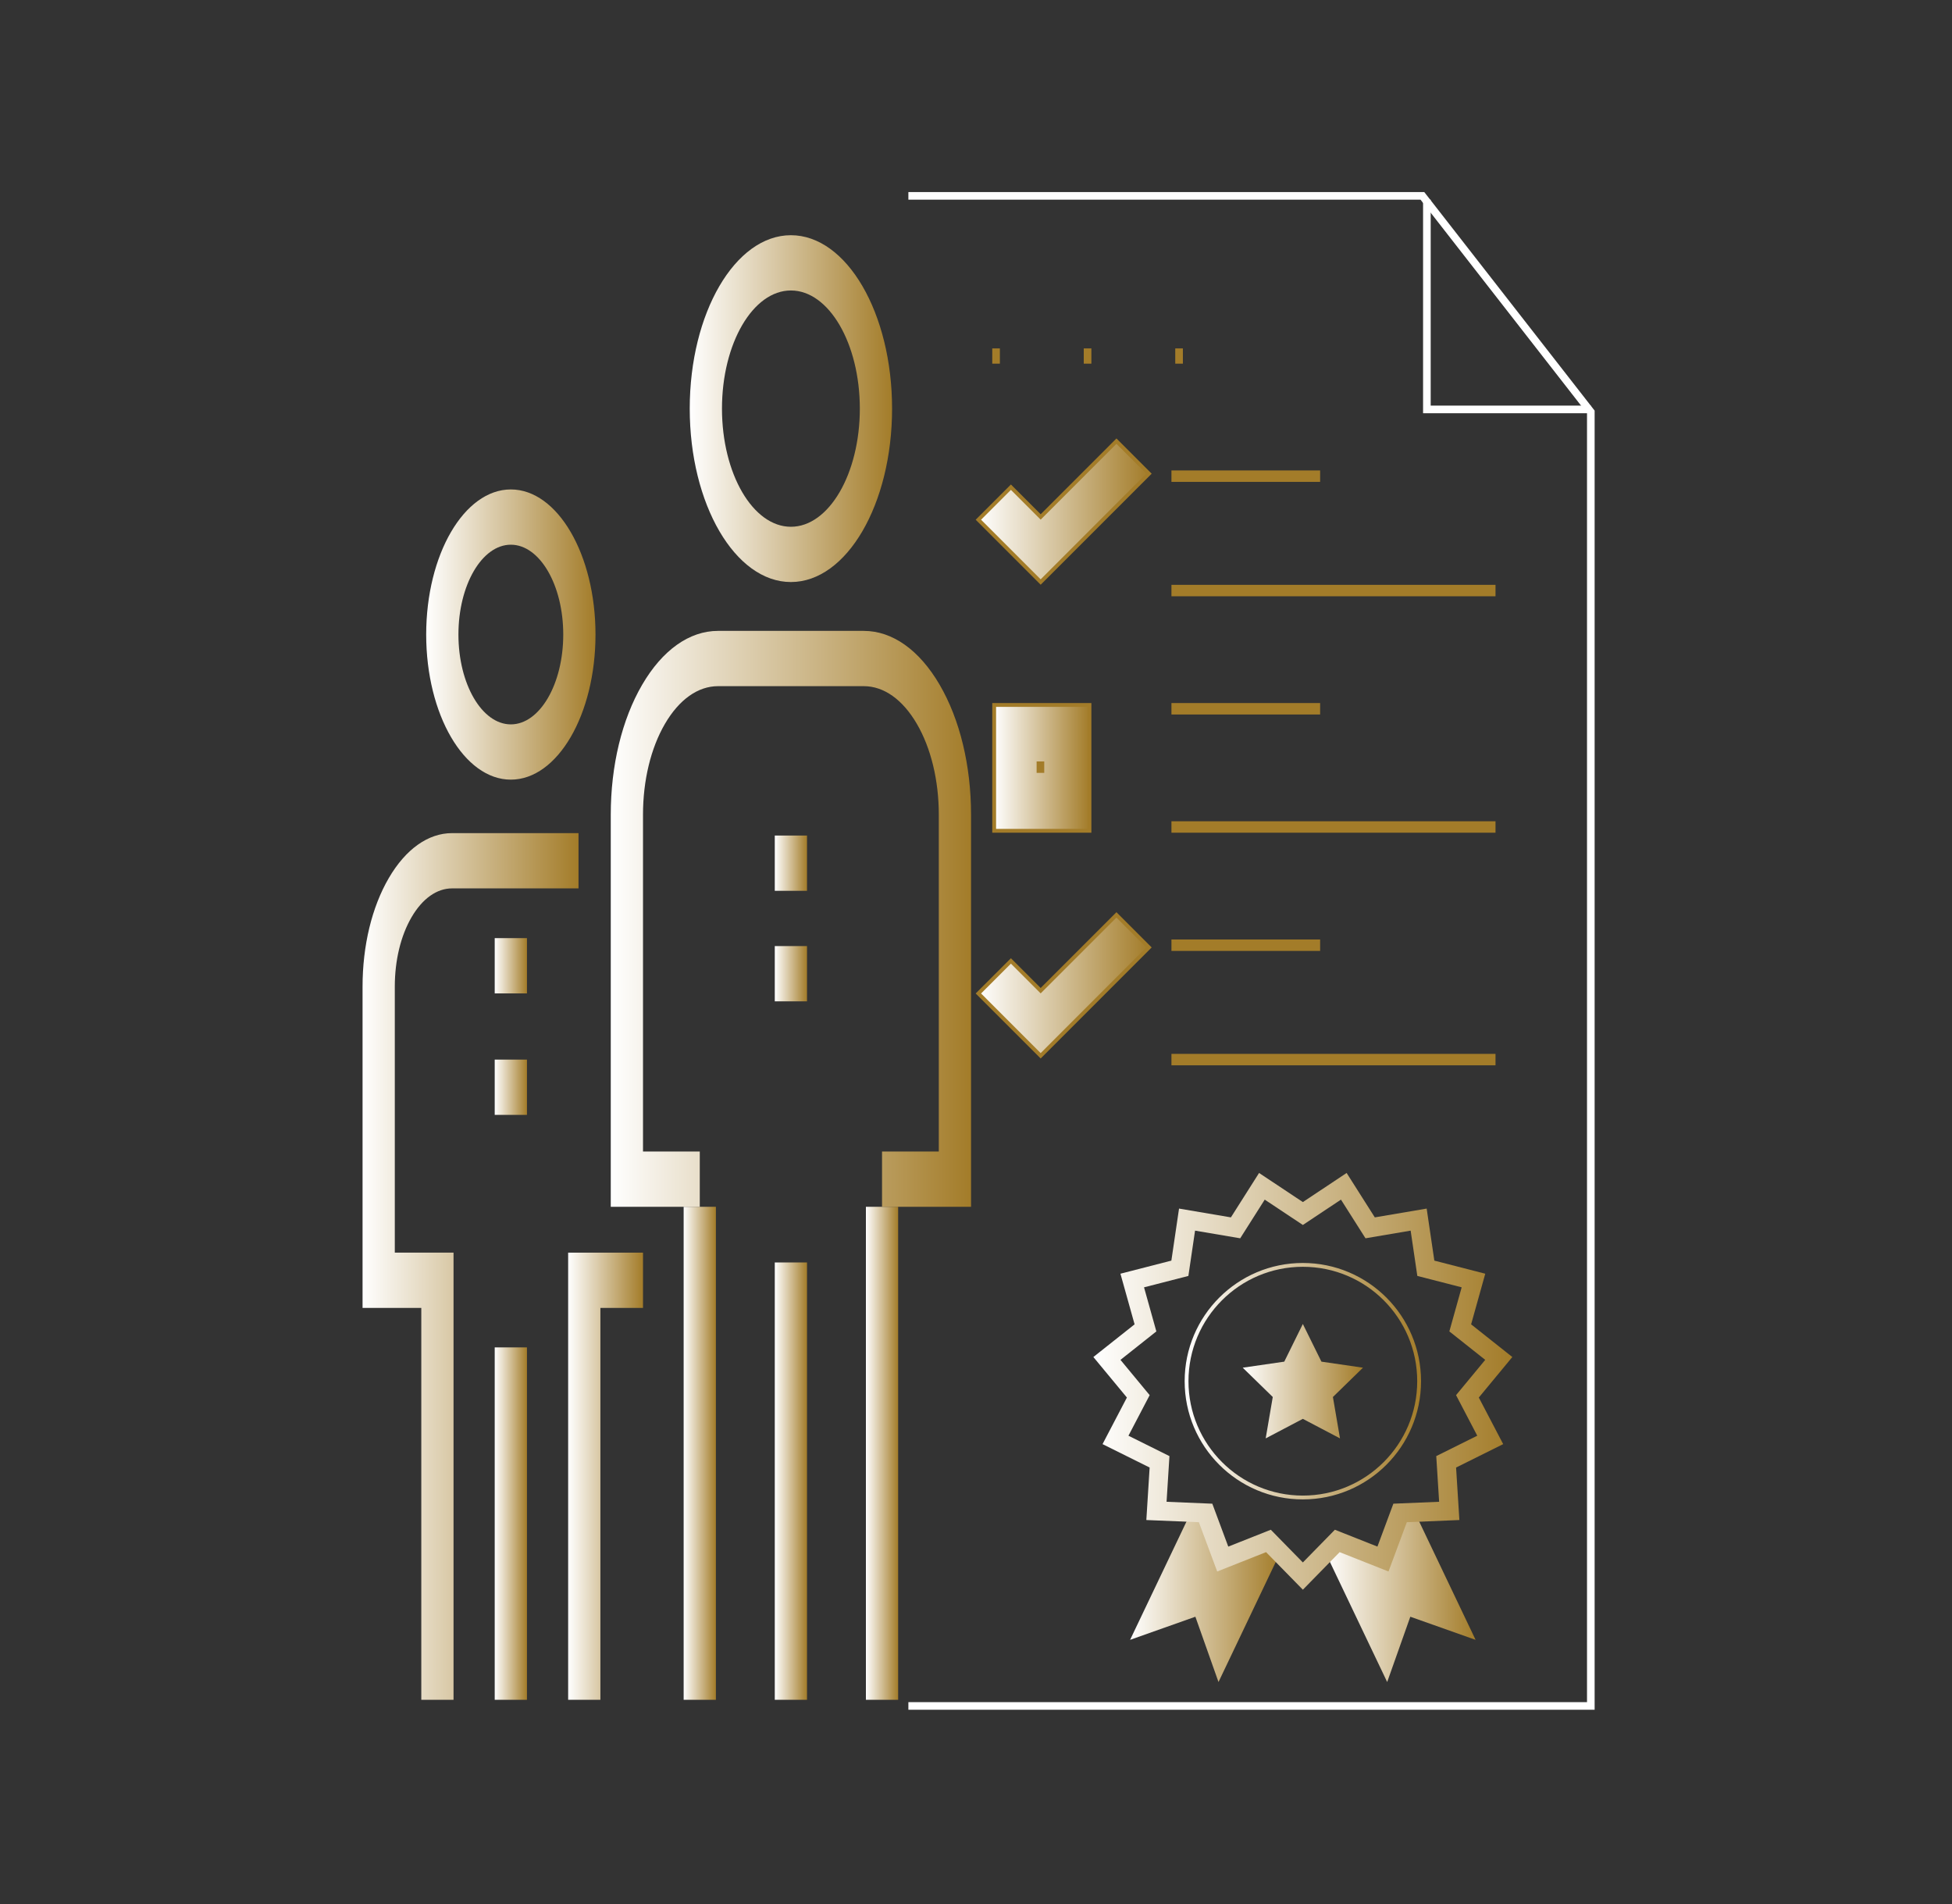 <svg xmlns="http://www.w3.org/2000/svg" xmlns:xlink="http://www.w3.org/1999/xlink" viewBox="0 0 512 499.354"><rect x="0" y="0" width="512" height="499.354" fill="#333333" stroke="none"/><defs><linearGradient id="ba186c6d-efce-4c9c-b692-8cd6aa6c9934" x1="180.914" y1="107.157" x2="233.987" y2="107.157" gradientUnits="userSpaceOnUse"><stop offset="0" stop-color="#fff"/><stop offset="1" stop-color="#a37c29"/></linearGradient><linearGradient id="192dba48-ae33-4104-a639-802e05cee3d9" x1="203.222" y1="388.409" x2="211.679" y2="388.409" xlink:href="#ba186c6d-efce-4c9c-b692-8cd6aa6c9934"/><linearGradient id="f84623bd-f6cb-401c-8d73-a76c9a60e5d9" x1="179.32" y1="381.11" x2="187.778" y2="381.11" xlink:href="#ba186c6d-efce-4c9c-b692-8cd6aa6c9934"/><linearGradient id="fa2c0eec-5c2d-498b-bf4e-2bd001f2b617" x1="227.124" y1="381.11" x2="235.581" y2="381.11" xlink:href="#ba186c6d-efce-4c9c-b692-8cd6aa6c9934"/><linearGradient id="3d7058be-29f0-44a7-a2d3-87236b1cb861" x1="160.201" y1="240.956" x2="254.701" y2="240.956" xlink:href="#ba186c6d-efce-4c9c-b692-8cd6aa6c9934"/><linearGradient id="7bad791c-76a9-4758-9ee5-7629d01bee89" x1="203.222" y1="226.359" x2="211.679" y2="226.359" xlink:href="#ba186c6d-efce-4c9c-b692-8cd6aa6c9934"/><linearGradient id="710ff639-df6a-41fd-bc16-730003550414" x1="203.222" y1="255.344" x2="211.679" y2="255.344" xlink:href="#ba186c6d-efce-4c9c-b692-8cd6aa6c9934"/><linearGradient id="08e70ca5-c340-4464-88d7-fd24d7a0d3d0" x1="272.402" y1="262.177" x2="273.402" y2="262.177" xlink:href="#ba186c6d-efce-4c9c-b692-8cd6aa6c9934"/><linearGradient id="0dc96beb-2f70-4f55-a709-f2f7647d8944" x1="260.764" y1="201.367" x2="285.764" y2="201.367" xlink:href="#ba186c6d-efce-4c9c-b692-8cd6aa6c9934"/><linearGradient id="8caff818-b28c-4da5-b476-2a544fbf633a" x1="272.402" y1="201.177" x2="273.402" y2="201.177" xlink:href="#ba186c6d-efce-4c9c-b692-8cd6aa6c9934"/><linearGradient id="b1d904b9-cdeb-48d5-87c5-3ca8d4684ead" x1="272.402" y1="139.177" x2="273.402" y2="139.177" xlink:href="#ba186c6d-efce-4c9c-b692-8cd6aa6c9934"/><linearGradient id="655c6cd3-7dc4-41a9-ade0-e1a51a7d96c7" x1="111.788" y1="166.401" x2="156.197" y2="166.401" xlink:href="#ba186c6d-efce-4c9c-b692-8cd6aa6c9934"/><linearGradient id="b13c2585-378d-40b0-afd4-f2c84bd2ced9" x1="129.763" y1="399.546" x2="138.221" y2="399.546" xlink:href="#ba186c6d-efce-4c9c-b692-8cd6aa6c9934"/><linearGradient id="d4b4b826-ea26-4d48-a0c1-2a14a517ee93" x1="95.098" y1="332.114" x2="151.743" y2="332.114" xlink:href="#ba186c6d-efce-4c9c-b692-8cd6aa6c9934"/><linearGradient id="885fc176-ecaf-40a1-8d77-9b4abf212456" x1="129.763" y1="253.261" x2="138.221" y2="253.261" xlink:href="#ba186c6d-efce-4c9c-b692-8cd6aa6c9934"/><linearGradient id="66b41f7a-031a-4a7f-838a-5045a6a075b2" x1="129.763" y1="285.115" x2="138.221" y2="285.115" xlink:href="#ba186c6d-efce-4c9c-b692-8cd6aa6c9934"/><linearGradient id="ba5fdc9f-25df-410f-b992-a3891a8e6dff" x1="149.023" y1="387.122" x2="168.658" y2="387.122" xlink:href="#ba186c6d-efce-4c9c-b692-8cd6aa6c9934"/><linearGradient id="039b0e54-7703-4a9e-95a7-0ff1e098ca1a" x1="256.625" y1="134.158" x2="301.375" y2="134.158" xlink:href="#ba186c6d-efce-4c9c-b692-8cd6aa6c9934"/><linearGradient id="407f4a48-52ad-49e0-9d10-26aa6059843e" x1="256.625" y1="258.392" x2="301.375" y2="258.392" xlink:href="#ba186c6d-efce-4c9c-b692-8cd6aa6c9934"/><linearGradient id="c7157a3f-2c0a-42fd-8aa5-7b2c95928223" x1="296.418" y1="418.842" x2="335.765" y2="418.842" xlink:href="#ba186c6d-efce-4c9c-b692-8cd6aa6c9934"/><linearGradient id="bd281355-603f-46fb-b3b1-c5b9ef617e8d" x1="347.697" y1="418.842" x2="387.041" y2="418.842" xlink:href="#ba186c6d-efce-4c9c-b692-8cd6aa6c9934"/><linearGradient id="dbc8412e-899e-4186-b466-1165b0824d72" x1="310.73" y1="362.2" x2="372.73" y2="362.2" xlink:href="#ba186c6d-efce-4c9c-b692-8cd6aa6c9934"/><linearGradient id="7b960750-2856-4a5e-b657-01922702d74e" x1="325.959" y1="362.2" x2="357.503" y2="362.2" xlink:href="#ba186c6d-efce-4c9c-b692-8cd6aa6c9934"/><linearGradient id="03dd8017-09e4-41b8-a266-17779d39db92" x1="286.785" y1="362.239" x2="396.673" y2="362.239" xlink:href="#ba186c6d-efce-4c9c-b692-8cd6aa6c9934"/></defs><title>Project Management2</title><g id="e153070b-ac8e-4e99-b4ae-cfbc1c925654" data-name="Layer 6"><path d="M243.472,184.687c-4.666-7.997-10.783-11.996-16.9-11.996l-19.121,32.768-19.121-32.768c-6.117,0-12.233,4-16.9,11.996-4.666,8-7,18.479-7,28.964v73.726h19.12v28.672h47.804V287.377h19.12V213.651C250.472,203.166,248.138,192.687,243.472,184.687Z" fill="none"/><path d="M207.451,152.632c-14.633,0-26.536-20.4-26.536-45.475s11.904-45.475,26.536-45.475c14.632,0,26.536,20.4,26.536,45.475S222.083,152.632,207.451,152.632Zm0-76.458c-9.969,0-18.079,13.899-18.079,30.982,0,17.083,8.11,30.982,18.079,30.982s18.079-13.899,18.079-30.982C225.53,90.073,217.42,76.174,207.451,76.174Z" fill="url(#ba186c6d-efce-4c9c-b692-8cd6aa6c9934)"/><rect x="203.222" y="331.066" width="8.457" height="114.686" fill="url(#192dba48-ae33-4104-a639-802e05cee3d9)"/><rect x="179.32" y="316.468" width="8.457" height="129.285" fill="url(#f84623bd-f6cb-401c-8d73-a76c9a60e5d9)"/><rect x="227.124" y="316.468" width="8.457" height="129.285" fill="url(#fa2c0eec-5c2d-498b-bf4e-2bd001f2b617)"/><path d="M254.701,316.468H231.353V301.975h14.891v-88.324c0-9.003-2.047-17.47-5.763-23.84-3.715-6.366-8.654-9.873-13.908-9.873H188.329c-5.254,0-10.194,3.507-13.91,9.873-3.715,6.371-5.762,14.837-5.762,23.84v88.324h14.891v14.493H160.201V213.651c0-12.874,2.926-24.979,8.238-34.087,5.313-9.105,12.377-14.12,19.89-14.12h38.243c7.512,0,14.577,5.015,19.89,14.12,5.314,9.108,8.239,21.213,8.239,34.087Z" fill="url(#3d7058be-29f0-44a7-a2d3-87236b1cb861)"/><rect x="203.222" y="219.111" width="8.457" height="14.496" fill="url(#7bad791c-76a9-4758-9ee5-7629d01bee89)"/><rect x="203.222" y="248.098" width="8.457" height="14.493" fill="url(#710ff639-df6a-41fd-bc16-730003550414)"/><polyline points="238.264 51.367 373.091 51.367 417.264 108.024 417.264 447.367 238.264 447.367" fill="none" stroke="#fff" stroke-miterlimit="10" stroke-width="2"/><polyline points="417.264 107.367 374.264 107.367 374.264 52.367" fill="none" stroke="#fff" stroke-miterlimit="10" stroke-width="2"/><rect x="272.402" y="261.177" width="1" height="2" stroke="#a37c29" stroke-miterlimit="10" fill="url(#08e70ca5-c340-4464-88d7-fd24d7a0d3d0)"/><rect x="307.764" y="246.867" width="38" height="2" fill="#a37c29" stroke="#a37c29" stroke-miterlimit="10"/><rect x="307.764" y="276.867" width="84" height="2" fill="#a37c29" stroke="#a37c29" stroke-miterlimit="10"/><rect x="260.764" y="184.867" width="25" height="33" stroke="#a37c29" stroke-miterlimit="10" fill="url(#0dc96beb-2f70-4f55-a709-f2f7647d8944)"/><rect x="272.402" y="200.177" width="1" height="2" stroke="#a37c29" stroke-miterlimit="10" fill="url(#8caff818-b28c-4da5-b476-2a544fbf633a)"/><rect x="307.764" y="184.867" width="38" height="2" fill="#a37c29" stroke="#a37c29" stroke-miterlimit="10"/><rect x="307.764" y="215.867" width="84" height="2" fill="#a37c29" stroke="#a37c29" stroke-miterlimit="10"/><rect x="272.402" y="138.177" width="1" height="2" stroke="#a37c29" stroke-miterlimit="10" fill="url(#b1d904b9-cdeb-48d5-87c5-3ca8d4684ead)"/><rect x="307.764" y="123.867" width="38" height="2" fill="#a37c29" stroke="#a37c29" stroke-miterlimit="10"/><rect x="307.764" y="153.867" width="84" height="2" fill="#a37c29" stroke="#a37c29" stroke-miterlimit="10"/><rect x="260.764" y="91.867" width="1" height="3" fill="#a37c29" stroke="#a37c29" stroke-miterlimit="10"/><rect x="284.764" y="91.867" width="1" height="3" fill="#a37c29" stroke="#a37c29" stroke-miterlimit="10"/><rect x="308.764" y="91.867" width="1" height="3" fill="#a37c29" stroke="#a37c29" stroke-miterlimit="10"/><path d="M133.992,204.452c-12.243,0-22.204-17.069-22.204-38.049,0-20.982,9.961-38.053,22.204-38.053,12.244,0,22.205,17.071,22.205,38.053C156.197,187.383,146.236,204.452,133.992,204.452Zm0-61.609c-7.58,0-13.747,10.568-13.747,23.56,0,12.989,6.167,23.556,13.747,23.556,7.581,0,13.748-10.567,13.748-23.556C147.74,153.412,141.573,142.843,133.992,142.843Z" fill="url(#655c6cd3-7dc4-41a9-ade0-e1a51a7d96c7)"/><rect x="129.763" y="353.34" width="8.457" height="92.413" fill="url(#b13c2585-378d-40b0-afd4-f2c84bd2ced9)"/><path d="M118.961,445.752h-8.457V342.985H95.098V258.729c0-10.75,2.443-20.858,6.879-28.461,4.436-7.603,10.334-11.791,16.608-11.791h33.159v14.493H118.585c-4.015,0-7.788,2.679-10.627,7.545-2.839,4.866-4.403,11.336-4.403,18.214v69.763h15.406Z" fill="url(#d4b4b826-ea26-4d48-a0c1-2a14a517ee93)"/><rect x="129.763" y="246.013" width="8.457" height="14.496" fill="url(#885fc176-ecaf-40a1-8d77-9b4abf212456)"/><rect x="129.763" y="277.867" width="8.457" height="14.496" fill="url(#66b41f7a-031a-4a7f-838a-5045a6a075b2)"/><polygon points="157.48 445.752 149.023 445.752 149.023 328.492 168.658 328.492 168.658 342.985 157.48 342.985 157.48 445.752" fill="url(#ba5fdc9f-25df-410f-b992-a3891a8e6dff)"/><polygon points="272.964 152.632 256.625 136.292 265.16 127.757 272.964 135.562 292.84 115.683 301.375 124.218 272.964 152.632" stroke="#a37c29" stroke-miterlimit="10" fill="url(#039b0e54-7703-4a9e-95a7-0ff1e098ca1a)"/><polygon points="272.964 276.867 256.625 260.527 265.16 251.992 272.964 259.796 292.84 239.918 301.375 248.453 272.964 276.867" stroke="#a37c29" stroke-miterlimit="10" fill="url(#407f4a48-52ad-49e0-9d10-26aa6059843e)"/><polygon points="332.706 404.094 320.718 408.842 316.22 396.753 312.366 396.592 296.418 430.032 313.543 423.967 319.608 441.092 335.765 407.215 332.706 404.094" fill="url(#c7157a3f-2c0a-42fd-8aa5-7b2c95928223)"/><polygon points="367.24 396.753 362.746 408.842 350.757 404.094 347.697 407.22 363.851 441.092 369.919 423.967 387.042 430.032 371.094 396.592 367.24 396.753" fill="url(#bd281355-603f-46fb-b3b1-c5b9ef617e8d)"/><circle cx="341.73" cy="362.2" r="30.5" fill="none" stroke-miterlimit="10" stroke="url(#dbc8412e-899e-4186-b466-1165b0824d72)"/><polygon points="341.73 347.2 346.605 357.077 357.503 358.661 349.618 366.346 351.477 377.2 341.73 372.077 331.983 377.2 333.842 366.346 325.959 358.661 336.857 357.077 341.73 347.2" fill="url(#7b960750-2856-4a5e-b657-01922702d74e)"/><path d="M341.735,416.882l-9.653-9.852-12.817,5.077-4.809-12.925-13.778-.573.863-13.766-12.35-6.139,6.389-12.216-8.795-10.625,10.811-8.569-3.712-13.278,13.36-3.433,2.011-13.646,13.604,2.307,7.388-11.646,11.488,7.633,11.478-7.634,7.393,11.648,13.602-2.307,2.013,13.646,13.357,3.433-3.711,13.278,10.807,8.569-8.788,10.625,6.391,12.216-12.354,6.139.865,13.766-13.783.573-4.806,12.925-12.817-5.076Zm-8.406-15.724,8.405,8.577,8.399-8.578,11.159,4.42,4.183-11.253,12.002-.499-.754-11.982,10.756-5.345-5.564-10.637,7.653-9.252-9.41-7.462,3.231-11.56-11.631-2.989L370.006,322.72l-11.841,2.008-6.437-10.14-9.993,6.646-10.002-6.646-6.433,10.141L313.457,322.72l-1.75,11.879-11.632,2.989,3.232,11.56-9.413,7.462,7.658,9.252-5.564,10.638,10.752,5.344-.752,11.982,11.996.499,4.187,11.253Z" fill="url(#03dd8017-09e4-41b8-a266-17779d39db92)"/></g></svg>
